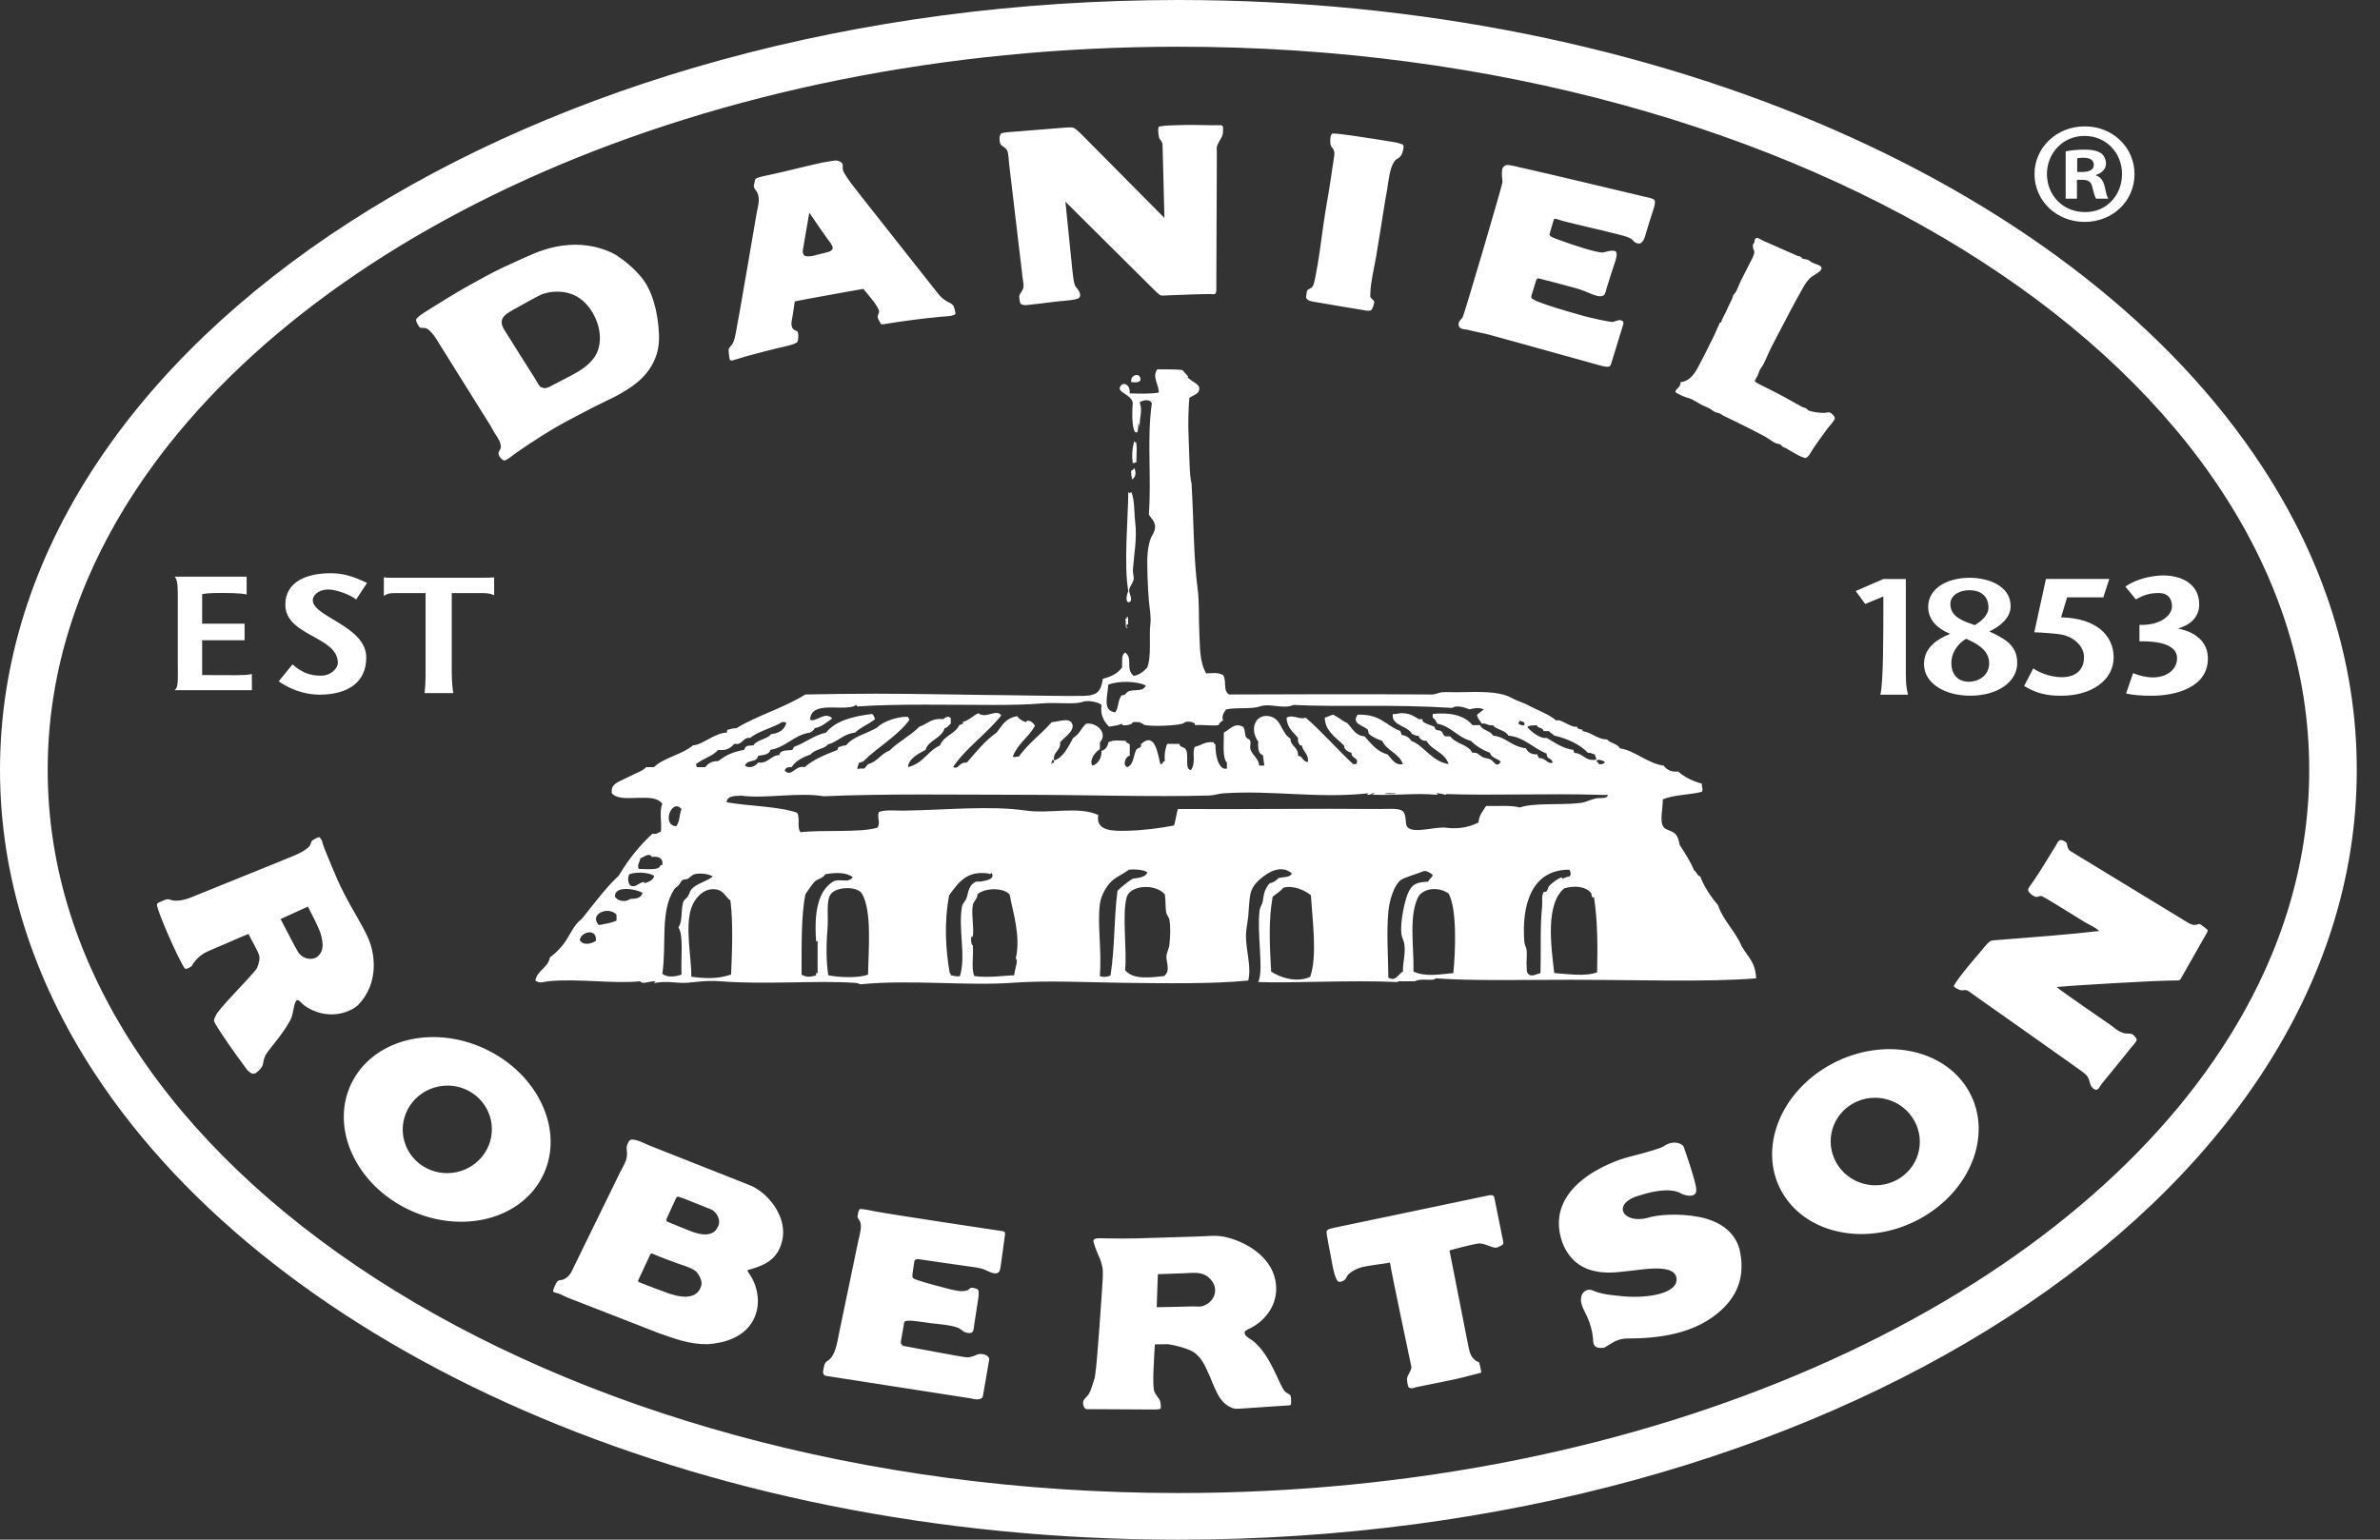 <svg width="85" height="55" viewBox="0 0 85 55" fill="none" xmlns="http://www.w3.org/2000/svg">
<rect x="0" y="0" width="85" height="55" fill="#333333" stroke="none"/>
<path fill-rule="evenodd" clip-rule="evenodd" d="M35.89 44.124C35.89 44.124 35.747 45.194 35.731 45.283C35.717 45.35 35.702 45.413 35.678 45.435C35.535 45.584 35.268 45.38 35.116 45.336C34.944 45.284 34.76 45.258 34.573 45.235C34.573 45.235 32.92 45 32.826 44.983C32.721 44.961 32.657 45.012 32.651 45.085L32.594 45.468C32.576 45.693 32.578 45.648 32.787 45.735C32.931 45.794 33.804 46.025 33.925 46.053C34.127 46.098 34.323 46.153 34.521 46.101C34.62 46.077 34.617 46.013 34.691 46.002C34.743 45.993 34.823 46.018 34.885 46.042C34.938 46.062 34.984 46.093 34.928 46.45L34.794 47.319C34.763 47.501 34.788 47.638 34.589 47.618C34.37 47.595 34.356 47.475 34.18 47.418C33.943 47.338 33.66 47.312 33.246 47.268C32.954 47.235 32.329 47.103 32.294 47.235L32.179 47.899C32.155 48.006 32.222 48.072 32.29 48.083C32.29 48.083 34.38 48.479 34.503 48.484C34.688 48.509 34.893 48.377 34.963 48.369C35.095 48.351 35.361 48.409 35.325 48.594L35.105 49.862C35.084 50.032 34.801 49.983 34.827 49.983C34.784 49.983 34.714 49.959 34.657 49.951L29.507 49.15C29.418 49.136 29.383 49.052 29.397 48.987C29.413 48.935 29.422 48.765 29.47 48.7C29.501 48.657 29.5 48.645 29.571 48.601C29.837 48.436 29.902 47.944 29.971 47.602L30.606 44.553C30.658 44.267 30.752 44 30.745 43.787C30.743 43.746 30.738 43.708 30.728 43.669C30.708 43.592 30.635 43.538 30.625 43.468C30.624 43.462 30.653 43.181 30.728 43.185C30.884 43.198 31.063 43.232 31.239 43.27C31.963 43.405 35.498 43.934 35.766 43.973C35.928 43.984 35.892 44.068 35.89 44.124ZM62.12 44.6C62.356 45.594 62.029 46.255 61.545 46.732C60.577 47.689 59.141 47.814 58.113 47.814C57.652 47.814 57.379 48.149 57.25 48.149C57.121 48.149 56.908 48.184 56.897 47.883C56.884 47.583 56.79 47.223 56.6 46.864C56.411 46.505 56.47 46.357 56.47 46.357C56.47 46.206 56.647 46.009 56.86 46.09C57.075 46.171 57.193 46.24 58.007 46.309C58.822 46.379 59.956 46.217 59.873 45.649C59.798 45.124 58.613 45.363 58.231 45.396C57.737 45.437 56.338 45.763 55.798 44.386C55.095 42.377 57.575 41.476 58.184 41.325C58.849 41.157 59.342 41.01 59.423 40.943C59.779 40.699 60.122 40.861 60.144 41C60.144 41 60.593 42.259 60.581 42.515C60.581 42.838 60.109 42.687 60.014 42.62C59.636 42.431 59.062 42.547 58.609 42.687C57.52 42.971 57.935 43.727 58.822 43.51C59.2 43.385 59.965 43.336 60.669 43.47C61.393 43.611 61.924 43.964 62.12 44.6ZM53.691 44.378C53.698 44.428 53.681 44.464 53.605 44.501C53.58 44.505 53.507 44.569 53.417 44.569C53.25 44.567 53.031 44.409 52.805 44.419C52.713 44.423 52.008 44.597 51.768 44.668L52.447 48.117C52.498 48.362 52.544 48.485 52.721 48.618C52.749 48.639 52.811 48.648 52.822 48.666C52.838 48.688 52.919 49.029 52.895 49.036L52.447 49.151C52.046 49.271 50.791 49.503 50.577 49.554C50.511 49.572 50.411 49.623 50.321 49.567C50.273 49.534 50.243 49.3 50.254 49.233C50.278 49.095 50.4 48.984 50.407 48.833C50.407 48.809 49.691 45.469 49.642 45.102C49.402 45.149 49.089 45.178 48.791 45.234C48.452 45.29 48.243 45.436 48.146 45.536C48.106 45.574 48.081 45.672 48.026 45.718C47.962 45.77 47.857 45.809 47.806 45.785C47.69 45.733 47.61 45.31 47.582 45.168C47.518 44.778 47.354 44.049 47.38 43.984C47.406 43.916 47.475 43.899 47.601 43.868C47.74 43.835 53.127 42.714 53.162 42.703C53.209 42.685 53.355 42.681 53.365 42.763L53.691 44.378ZM43.349 46.318C43.288 46.461 43.102 46.632 42.906 46.667C42.83 46.681 42.706 46.665 42.583 46.667C42.381 46.673 41.744 46.691 41.311 46.696L41.352 45.517C41.728 45.502 42.184 45.488 42.277 45.484C42.597 45.469 42.857 45.434 43.077 45.569C43.285 45.694 43.494 45.98 43.349 46.318ZM45.9 49.715C45.701 49.542 45.39 48.382 44.728 47.884C44.637 47.814 44.426 47.727 44.454 47.585C44.464 47.541 44.515 47.519 44.575 47.484C45.094 47.26 45.72 46.64 45.55 45.739C45.379 44.838 44.416 44.331 43.757 44.187C43.426 44.118 43.195 44.155 42.788 44.17C42.025 44.196 41.402 44.214 40.61 44.237C40.259 44.246 39.918 44.244 39.472 44.237C39.343 44.235 39.12 44.211 39.064 44.287C39.02 44.343 39.108 44.493 39.113 44.554L39.21 44.802C39.291 44.962 39.375 45.191 39.385 45.385C39.392 45.481 39.385 45.594 39.381 45.701C39.358 46.17 39.17 48.796 39.128 48.998C39.118 49.043 39.114 49.16 39.097 49.219C39.035 49.413 38.964 49.659 38.894 49.784C38.81 49.931 38.641 49.98 38.689 50.184C38.737 50.383 38.825 50.334 38.978 50.338L41.087 50.35C41.219 50.343 41.407 50.363 41.445 50.317C41.476 50.282 41.448 50.092 41.428 50.035C41.393 49.941 41.266 49.828 41.224 49.701C41.148 49.469 41.217 48.534 41.245 48.024C41.445 48.016 41.667 48.02 41.716 48.018C41.906 48.045 42.339 48.137 42.6 48.284C42.916 48.474 43.052 48.818 43.215 49.185C43.386 49.576 43.513 50 43.842 50.21C44.011 50.317 44.112 50.337 44.285 50.32L46.044 50.202C46.119 50.199 46.112 50.137 46.112 50.108C46.109 50.02 46.116 49.909 46.088 49.85C46.066 49.804 45.971 49.781 45.9 49.715ZM25.662 43.766C25.586 43.962 25.492 44.045 25.308 44.084C25.001 44.147 24.629 43.96 24.354 43.855C24.141 43.773 23.943 43.681 23.826 43.637C23.784 43.619 23.793 43.567 23.826 43.496L24.148 42.793C24.17 42.752 24.212 42.74 24.25 42.754C24.308 42.773 24.375 42.797 24.438 42.82L25.391 43.2C25.568 43.27 25.745 43.547 25.662 43.766ZM25.044 45.933C24.919 46.336 24.525 46.413 23.927 46.218C23.75 46.16 22.997 45.876 22.835 45.807C22.776 45.781 22.782 45.749 22.806 45.709L23.213 44.836C23.216 44.818 23.242 44.762 23.297 44.784C23.6 44.913 24.063 45.087 24.453 45.22C24.619 45.276 24.804 45.355 24.879 45.441C24.963 45.54 25.099 45.757 25.044 45.933ZM26.727 42.317L23.194 40.92C23.022 40.845 22.856 40.758 22.685 40.72C22.595 40.703 22.546 40.707 22.514 40.72C22.446 40.751 22.382 40.92 22.379 40.988C22.375 41.045 22.41 41.198 22.384 41.338C22.357 41.511 22.224 41.727 22.157 41.854L20.406 45.436C20.341 45.566 20.227 45.663 20.133 45.701C20.06 45.734 19.975 45.721 19.928 45.754C19.871 45.793 19.731 46.081 19.76 46.136C19.782 46.181 19.865 46.173 19.98 46.218C20.072 46.255 20.16 46.305 20.251 46.345L23.569 47.638C24.091 47.818 24.627 48.028 25.27 48.017C27.166 47.895 27.353 46.397 26.784 45.538C26.749 45.477 26.672 45.381 26.699 45.37C27.246 45.228 27.563 45.059 27.77 44.735C28.376 43.708 27.475 42.584 26.727 42.317ZM8.997 24.655H6.245V24.637C6.385 24.588 6.35 24.075 6.35 23.8V21.496C6.35 21.216 6.368 20.709 6.245 20.616V20.6H8.312H8.809V21.235C8.524 21.177 8.081 21.183 7.869 21.183C7.65 21.183 7.418 21.186 7.22 21.224V22.28H8.735V22.871H7.22V24.115L8.43 24.119C8.68 24.115 8.847 24.115 8.994 24.076L8.997 24.655ZM12.065 23.678C12.065 22.726 10.19 22.722 10.19 21.603C10.19 20.764 10.978 20.481 11.79 20.477C12.211 20.473 12.574 20.566 13.11 20.823L12.719 21.416C12.542 21.259 11.992 21.046 11.697 21.058C11.345 21.072 11.171 21.285 11.171 21.438C11.171 22.04 13.081 22.36 13.081 23.489C13.081 24.404 12.383 24.815 11.411 24.815C11.085 24.815 10.525 24.737 9.954 24.338L10.446 23.733C10.803 24.044 11.089 24.136 11.47 24.136C11.826 24.136 12.065 23.869 12.065 23.678ZM11.373 34.141C11.198 34.321 10.84 34.284 10.658 34.026C10.586 33.923 10.22 33.213 10.022 32.83L10.996 32.386C11.159 32.703 11.4 33.16 11.458 33.376C11.533 33.66 11.582 33.928 11.373 34.141ZM12.786 35.905C13.548 35.127 13.418 34.021 13.092 33.389C13.062 33.308 12.821 32.874 12.752 32.755C12.481 32.291 12.191 31.766 11.987 31.272C11.871 30.997 11.556 30.261 11.527 30.141C11.502 30.043 11.521 30.064 11.46 29.975C11.42 29.918 11.446 29.917 11.391 29.909C11.345 29.902 11.161 30.013 11.136 30.041C11.106 30.074 11.105 30.155 11.053 30.225C10.964 30.339 10.758 30.452 10.559 30.542C10.364 30.629 6.924 32.012 6.817 32.059C6.608 32.141 6.442 32.178 6.271 32.174C6.131 32.178 6.072 32.118 5.966 32.123C5.938 32.124 5.846 32.163 5.78 32.191C5.707 32.219 5.648 32.241 5.609 32.291C5.536 32.382 6.383 34.3 6.594 34.589C6.654 34.659 6.841 34.514 6.851 34.507C6.851 34.507 6.887 34.432 6.935 34.373C7.036 34.241 7.161 34.123 7.311 34.039C7.426 33.973 7.945 33.762 8.074 33.705C8.331 33.597 8.577 33.477 8.879 33.363C8.938 33.516 9.252 34.026 9.265 34.173C9.281 34.331 9.209 34.516 9.164 34.606C8.974 34.885 7.718 36.114 7.696 36.306C7.617 36.437 7.639 36.486 7.701 36.589C7.892 36.923 8.51 37.8 8.636 37.956C8.731 38.071 8.889 38.38 9.077 38.354C9.159 38.344 9.328 38.171 9.368 38.087C9.405 38.009 9.405 37.867 9.451 37.771C9.509 37.554 10.004 37.107 10.371 36.439C10.501 36.196 10.483 35.745 10.627 35.723C10.675 35.715 10.783 35.851 10.831 35.888C11.252 36.217 11.886 36.36 12.464 36.105C12.606 36.044 12.682 35.993 12.786 35.905ZM17.382 41.07C16.969 41.835 16.004 42.13 15.228 41.727C14.451 41.326 14.158 40.379 14.568 39.617C14.981 38.852 15.945 38.558 16.72 38.959C17.497 39.36 17.793 40.307 17.382 41.07ZM17.481 37.546C15.62 36.583 13.436 37.054 12.601 38.602C11.768 40.147 12.601 42.181 14.463 43.145C16.325 44.107 18.508 43.636 19.342 42.088C20.176 40.543 19.343 38.51 17.481 37.546ZM78.845 33.225C78.848 33.242 78.84 33.273 78.823 33.312L77.884 34.964C77.857 35.001 77.842 35.023 77.784 35.023C77.008 35.018 73.828 35.216 73.453 35.257C73.57 35.379 75.285 36.548 75.341 36.59C75.504 36.707 75.644 36.845 75.852 36.906C75.94 36.934 76.062 36.905 76.14 36.939C76.2 36.965 76.308 37.08 76.312 37.14C76.314 37.21 76.128 37.394 76.057 37.489C75.862 37.745 75.104 38.66 75.069 38.706C74.972 38.827 74.928 39.026 74.746 38.872C74.618 38.765 74.65 38.582 74.542 38.441C74.498 38.377 74.381 38.295 74.287 38.223C74.201 38.156 70.785 35.746 70.512 35.555C70.404 35.485 70.304 35.39 70.238 35.374C70.166 35.353 70.089 35.388 70.034 35.374C69.924 35.349 69.772 35.257 69.78 35.223C69.862 35.007 70.632 34.108 70.739 33.99C70.813 33.904 71.004 33.643 71.105 33.609C71.163 33.588 71.355 33.579 71.411 33.574C72.586 33.481 73.831 33.388 74.968 33.258C74.833 33.118 74.638 33.051 74.457 32.941C74.086 32.717 72.996 32.024 72.909 32.009C72.837 31.996 72.784 32.047 72.721 32.042C72.642 32.033 72.425 31.891 72.432 31.775C72.437 31.724 72.565 31.552 72.645 31.444C72.799 31.229 73.376 30.281 73.42 30.209C73.467 30.13 73.504 30.024 73.589 30.009C73.658 29.998 73.778 30.075 73.793 30.094C73.834 30.139 73.817 30.186 73.845 30.26C73.86 30.308 73.888 30.367 73.93 30.394C74.005 30.442 77.834 32.768 78.03 32.891C78.142 32.963 78.256 33.038 78.368 33.041C78.44 33.044 78.531 32.998 78.573 33.008C78.579 33.01 78.84 33.201 78.845 33.225ZM78.854 23.523C78.854 24.555 77.708 24.853 76.853 24.853C76.459 24.852 76.192 24.833 75.931 24.772L76.183 24.045C76.405 24.137 76.649 24.199 76.895 24.199C77.31 24.199 77.752 23.974 77.752 23.508C77.752 23.16 77.395 22.892 76.409 22.91V22.323C77.211 22.345 77.559 21.949 77.57 21.685C77.579 21.45 77.479 21.184 77.097 21.184C76.774 21.184 76.533 21.265 76.283 21.413L75.907 20.955C76.306 20.672 76.846 20.569 77.215 20.556C77.795 20.543 78.543 20.783 78.543 21.593C78.543 22.055 78.206 22.336 77.782 22.453C78.355 22.558 78.854 22.893 78.854 23.523ZM67.734 42.154C66.961 42.563 65.994 42.28 65.576 41.52C65.153 40.758 65.44 39.81 66.213 39.4C66.985 38.992 67.952 39.278 68.371 40.038C68.791 40.798 68.508 41.747 67.734 42.154ZM65.439 37.996C63.59 38.977 62.776 41.018 63.626 42.555C64.477 44.093 66.666 44.545 68.517 43.565C70.368 42.584 71.181 40.541 70.33 39.003C69.483 37.466 67.29 37.016 65.439 37.996ZM79.364 37.431C76.353 42.042 71.259 46.029 64.796 48.85C58.333 51.676 50.513 53.335 42.087 53.334C30.852 53.335 20.694 50.384 13.399 45.662C9.749 43.301 6.819 40.506 4.809 37.431C2.8 34.355 1.703 31.011 1.703 27.501C1.703 23.992 2.8 20.646 4.809 17.571C7.823 12.961 12.916 8.973 19.379 6.15C25.839 3.328 33.66 1.669 42.083 1.669H42.087C53.323 1.666 63.48 4.618 70.777 9.341C74.426 11.699 77.356 14.498 79.364 17.571C81.376 20.646 82.472 23.992 82.472 27.501C82.472 31.011 81.376 34.355 79.364 37.431ZM80.795 16.674C77.55 11.713 72.185 7.556 65.486 4.628C58.786 1.702 50.74 0.001 42.084 0C30.547 0.004 20.088 3.021 12.46 7.951C8.647 10.417 5.538 13.365 3.374 16.674C1.211 19.977 0 23.647 0 27.501C0 31.356 1.211 35.025 3.374 38.332C6.62 43.29 11.986 47.445 18.683 50.374C25.385 53.301 33.431 55 42.084 55C53.625 54.999 64.081 51.981 71.712 47.051C75.526 44.585 78.634 41.635 80.795 38.332C82.959 35.025 84.174 31.356 84.17 27.501C84.174 23.647 82.959 19.977 80.795 16.674ZM40.21 22.049C40.333 21.969 40.275 22.179 40.292 22.32C40.23 22.214 40.194 22.462 40.292 22.425C40.154 22.516 40.233 22.163 40.184 22.078C40.213 22.144 40.323 22.039 40.21 22.049ZM56.984 28.523C56.805 28.563 56.621 28.664 56.436 28.684C55.726 28.768 54.805 28.666 54.279 28.845C53.955 28.754 53.483 28.804 53.076 28.791C52.964 28.969 52.822 29.113 52.804 29.38C52.519 29.526 52.129 29.631 51.656 29.568C51.255 29.516 50.488 29.798 50.262 29.542C50.167 29.432 50.247 29.112 50.1 28.978C49.961 28.855 49.569 28.903 49.252 28.899C46.907 28.877 44.305 28.916 42.068 28.899C42.025 29.02 41.996 29.267 41.931 29.488C41.411 29.587 40.853 29.662 40.237 29.677C39.783 29.685 39.117 29.706 39.225 29.113C38.517 28.787 37.491 29.08 36.63 28.954C35.395 28.771 33.738 28.934 32.398 28.954C32.061 28.973 31.638 28.904 31.387 29.007C31.311 29.23 31.468 29.381 31.332 29.568C30.674 29.754 29.394 29.634 28.598 29.729C28.447 29.602 28.589 29.187 28.464 29.032C27.829 28.804 26.743 28.8 25.95 28.658C25.961 28.358 26.474 28.457 26.443 28.418C27.283 28.547 28.509 28.29 29.419 28.444C31.62 28.347 34.228 28.391 36.441 28.391C38.76 28.391 41.088 28.473 43.186 28.418C43.371 28.411 43.533 28.347 43.707 28.338C45.468 28.222 47.068 28.533 48.87 28.338C48.864 28.373 48.756 28.389 48.87 28.391C48.991 28.395 48.938 28.336 49.088 28.338C49.113 28.387 48.932 28.352 49.034 28.391C49.983 28.415 50.598 28.323 51.301 28.391C51.447 28.395 51.235 28.347 51.328 28.338C51.433 28.343 51.524 28.361 51.601 28.391C51.662 28.397 51.662 28.376 51.638 28.365C51.615 28.365 51.594 28.365 51.573 28.364C51.597 28.356 51.624 28.358 51.638 28.365C53.342 28.422 55.323 28.339 57.065 28.391C57.207 28.395 57.367 28.404 57.42 28.391C57.412 28.552 57.156 28.486 56.984 28.523ZM57.039 34.734C56.611 34.891 56.008 34.794 55.508 34.759C55.406 33.848 55.175 32.315 55.864 31.735C56.193 31.638 56.596 31.638 56.822 31.896C56.868 31.951 56.802 32.066 56.93 32.058C57.062 32.931 57.06 33.834 57.039 34.734ZM55.235 31.842C55.221 31.86 55.134 31.856 55.126 31.871C55.043 32.045 55.099 32.183 55.071 32.432C54.999 33.069 55.039 34.07 55.018 34.76C54.87 34.8 54.719 34.894 54.608 34.814C54.503 34.74 54.535 34.63 54.525 34.547C54.504 34.374 54.542 34.165 54.525 33.959C54.517 33.854 54.451 33.755 54.442 33.663C54.336 32.344 54.688 31.057 56.053 31.068C56.118 31.206 56.104 31.265 56.027 31.336C56.114 31.252 55.783 31.397 55.809 31.388C55.787 31.395 55.78 31.336 55.781 31.336C55.647 31.377 55.443 31.524 55.318 31.658C55.296 31.681 55.276 31.795 55.235 31.842ZM51.904 34.759C51.487 34.798 50.892 34.91 50.482 34.704C50.5 33.811 50.3 32.652 50.673 32.003C50.904 31.698 51.426 31.688 51.737 31.922C52.034 32.444 51.988 33.948 51.904 34.759ZM50.05 33.368C50.064 33.493 50.143 33.614 50.158 33.742C50.202 34.085 50.094 34.403 50.105 34.704C49.931 34.792 49.855 35.083 49.584 34.92C49.58 34.201 49.514 33.335 49.584 32.565C49.624 32.138 49.792 31.622 50.022 31.441C50.151 31.342 50.593 31.225 50.843 31.12C50.915 31.09 51.076 31.17 51.17 31.254C51.145 31.362 51.041 31.395 51.006 31.494C50.578 31.518 50.418 31.578 50.268 31.951C50.186 32.153 49.997 32.879 50.05 33.368ZM46.792 34.893C46.334 35.113 45.738 34.935 45.397 34.705C45.343 33.728 45.3 32.863 45.453 32.032C45.582 31.926 45.732 31.84 45.835 31.71C46.214 31.612 46.611 31.816 46.819 31.979C46.876 32.926 47.051 34.155 46.792 34.893ZM41.765 33.743C41.752 33.886 41.663 34.033 41.657 34.171C41.65 34.376 41.814 34.676 41.574 34.867C41.132 34.912 40.459 35.017 40.182 34.651C40.256 33.929 40.068 32.698 40.237 32.059C40.353 31.612 41.268 31.552 41.602 31.951C41.639 32.18 41.608 32.394 41.657 32.62C41.677 32.702 41.751 32.768 41.765 32.86C41.814 33.131 41.793 33.479 41.765 33.743ZM39.91 31.818C39.775 32.879 39.827 33.731 39.663 34.839C39.581 34.898 39.396 34.916 39.281 34.867C39.352 33.925 39.187 33.044 39.281 32.297C39.323 31.966 39.545 31.588 39.775 31.415C39.932 31.294 40.134 31.207 40.321 31.067C40.587 31.045 40.917 31.077 40.975 31.176C40.898 31.338 40.673 31.36 40.457 31.387C40.315 31.471 40.07 31.662 39.91 31.818ZM36.219 34.839C35.937 34.842 35.285 34.941 34.797 34.866C34.68 34.601 34.775 34.121 34.744 33.768C34.668 33.783 34.654 33.324 34.744 33.475C34.793 33.07 34.682 32.679 34.744 32.326C34.768 32.2 34.922 32.087 34.908 31.951C35.15 31.716 35.821 31.692 36.058 31.951C36.183 32.631 36.463 33.44 36.275 34.249C36.383 34.273 36.246 34.593 36.219 34.839ZM34.282 34.867C34.163 34.901 34.088 34.853 33.953 34.839C33.966 34.788 33.935 34.743 33.925 34.787C33.77 33.939 33.713 32.941 33.899 31.979C34.244 31.51 34.527 31.098 35.292 31.201C35.295 31.202 35.396 31.257 35.402 31.176C35.593 31.41 35.148 31.495 34.854 31.495C34.648 31.598 34.603 31.741 34.527 32.058C34.502 32.168 34.38 32.27 34.363 32.351C34.205 33.147 34.513 34.151 34.282 34.867ZM31.002 34.813C30.674 34.948 29.951 34.917 29.582 34.839C29.506 34.359 29.503 33.763 29.554 33.181C29.593 32.724 29.496 32.2 29.663 31.951C29.852 31.667 30.614 31.643 30.783 31.922C31.15 32.526 31.014 33.977 31.002 34.813ZM29.146 33.583C29.128 33.701 29.2 33.558 29.201 33.637C29.195 33.924 29.205 34.412 29.201 34.787C29.155 34.72 29.142 34.734 29.146 34.84C28.939 34.907 28.783 34.911 28.627 34.813C28.631 33.813 28.609 32.702 28.765 31.951C28.769 31.927 29.038 31.547 29.093 31.495C29.198 31.393 29.395 31.377 29.475 31.229C29.826 31.167 30.223 31.151 30.457 31.336C30.305 31.565 29.962 31.363 29.748 31.495C29.229 31.816 29.069 32.574 29.146 33.583ZM26.111 34.812C25.588 34.989 25.141 34.947 24.691 34.892C24.701 34.227 24.455 33.123 24.691 32.43C24.821 32.055 25.188 31.657 25.648 31.788C25.861 31.85 25.943 32.079 26.086 32.163C26.187 32.934 26.145 33.996 26.111 34.812ZM24.394 32.244C24.314 32.531 24.384 32.901 24.231 33.128C24.421 33.437 24.311 34.204 24.341 34.813C24.122 34.894 23.831 34.926 23.656 34.787C23.81 33.701 23.573 32.561 24.067 31.789C24.102 31.715 24.167 31.691 24.231 31.629C24.278 31.583 24.328 31.47 24.367 31.441C24.422 31.404 24.519 31.416 24.575 31.392C24.578 31.379 24.748 31.24 24.805 31.228C25.006 31.185 25.261 31.202 25.461 31.308C25.233 31.495 24.901 31.544 24.694 31.764C24.661 31.8 24.606 31.961 24.56 32.031C24.502 32.112 24.425 32.132 24.394 32.244ZM23.494 31.013C23.315 31.078 22.984 31.038 22.811 31.038C22.743 30.882 22.852 30.814 22.865 30.665C22.997 30.616 23.196 30.441 23.275 30.61C23.53 30.584 23.69 30.651 23.656 30.907C23.576 30.86 23.587 30.979 23.494 31.013ZM23.026 31.549C23.004 31.553 22.997 31.494 23 31.494C22.746 31.576 22.69 31.722 22.507 31.628C22.424 31.528 22.409 31.343 22.48 31.227C22.743 31.138 23.147 31.16 23.356 31.281C23.367 31.411 23.185 31.503 23.026 31.549ZM22.507 32.111C22.384 32.219 22.09 32.226 21.963 32.031C21.938 31.609 22.75 31.764 22.945 31.896C22.907 32.074 22.725 32.109 22.507 32.111ZM22.018 32.887C21.801 32.982 21.653 32.989 21.389 33.047C21.02 32.666 21.713 32.348 22.018 32.673V32.887ZM21.281 33.608C21.134 33.714 20.831 33.792 20.706 33.582C20.739 33.281 21.33 33.138 21.281 33.608ZM24.339 28.899C24.262 29.09 24.276 29.373 24.148 29.515C23.619 29.484 23.988 28.497 24.339 28.899ZM25.651 26.787C25.958 26.828 26.103 26.711 26.225 26.571C26.546 26.627 26.504 26.33 26.798 26.359C27.012 26.16 27.571 25.992 27.836 25.851C27.859 25.838 27.965 25.742 28.082 25.823C28.019 26.073 27.822 26.193 27.537 26.225C27.389 26.42 27.038 26.414 26.907 26.626C26.732 26.64 26.626 26.615 26.58 26.787C26.155 26.857 25.902 26.993 25.651 27.188C25.387 27.184 25.276 27.297 25.186 27.403H24.885C24.89 27.355 24.852 27.345 24.859 27.295C25.133 27.078 25.417 27.04 25.651 26.787ZM37.642 27.243C37.594 27.241 37.57 27.26 37.56 27.296C37.529 27.258 37.588 27.185 37.587 27.135C37.635 27.142 37.649 27.181 37.642 27.243ZM49.859 28.338C49.777 28.398 49.579 28.345 49.45 28.364C49.531 28.302 49.732 28.354 49.859 28.338ZM28.93 26.169C28.991 26.121 29.075 26.098 29.094 26.01C29.333 25.976 29.52 25.805 29.723 25.662C29.456 25.397 29.167 25.798 28.93 25.714C28.972 24.998 30.09 25.424 30.541 25.209C30.568 25.119 30.596 25.237 30.624 25.236C32.011 25.137 33.956 25.182 35.514 25.182C36.112 25.182 36.77 25.169 37.206 25.127C37.719 25.081 38.376 25.177 38.656 25.074C38.886 24.99 39.277 25.103 39.338 25.182C39.291 25.576 39.437 25.78 39.611 25.958C39.778 25.933 39.946 25.911 40.075 25.85C40.022 25.98 40.492 25.87 40.432 25.823C40.486 25.761 40.658 25.812 40.759 25.797C40.752 25.824 40.703 25.815 40.703 25.85C40.739 25.79 40.861 25.883 40.847 25.889C41.111 25.971 42.199 25.916 42.288 25.823C42.384 25.724 42.743 25.806 42.67 25.904C42.985 25.883 43.267 25.937 43.517 25.904C43.533 25.87 43.585 25.769 43.682 25.743C43.62 25.58 43.71 25.444 43.792 25.342C44.206 25.259 44.673 25.342 44.993 25.236C45.375 25.107 45.831 25.349 46.194 25.182C47.909 25.265 49.608 25.149 51.876 25.288C51.963 25.186 52.291 25.25 52.476 25.342C52.621 25.31 52.786 25.251 52.995 25.342C52.906 25.401 52.796 25.505 52.751 25.53C52.763 25.68 52.866 25.736 52.914 25.85C53.102 25.817 53.13 25.941 53.324 25.904C53.41 26.066 53.759 26.069 53.871 26.278C54.448 26.334 54.758 26.737 55.237 26.918C55.234 27.149 55.41 27.05 55.456 27.241C55.258 27.312 55.2 27.059 54.963 27.082C54.952 27.028 54.904 27.015 54.908 26.947C54.685 26.961 54.569 26.868 54.499 26.733C53.943 26.653 53.803 26.331 53.324 26.278C53.23 26.095 52.944 26.098 52.859 25.904H52.587C52.313 25.556 51.796 25.438 51.167 25.503V25.636C51.262 25.702 51.267 25.729 51.33 25.85C51.836 25.952 52.052 26.338 52.531 26.465C52.736 26.67 52.963 26.795 53.215 26.894C53.259 27.082 53.49 27.086 53.598 27.214C53.44 27.448 53.369 27.204 53.241 27.134C53.164 27.089 53.024 27.082 52.97 27.055C52.837 26.986 52.748 26.851 52.587 26.894C52.436 26.587 51.985 26.573 51.796 26.304H51.63C51.533 26.282 51.547 26.173 51.466 26.116C51.418 26.083 51.317 26.094 51.276 26.062C51.255 26.051 51.241 25.966 51.221 25.958C51.101 25.903 50.993 25.883 50.84 25.797C50.806 25.777 50.81 25.706 50.785 25.69C50.758 25.673 50.702 25.705 50.674 25.69C50.475 25.577 50.36 25.477 50.047 25.475C49.949 25.475 49.856 25.526 49.746 25.503C49.672 25.934 50.288 25.914 50.429 26.224C50.518 26.226 50.534 26.3 50.648 26.278C50.706 26.381 50.778 26.472 50.948 26.465C51.149 26.824 51.585 26.855 51.738 27.295C51.127 27.199 50.854 26.63 50.402 26.465C50.333 26.344 50.215 26.274 50.047 26.25C50.071 26.175 50.008 26.183 50.019 26.116C49.48 25.919 49.33 25.507 48.489 25.53C48.241 25.861 48.711 25.918 48.844 26.062C48.878 26.101 48.861 26.191 48.899 26.224C49.045 26.355 49.254 26.426 49.363 26.465C49.526 26.821 49.971 26.906 50.102 27.295C49.832 27.361 49.693 27.093 49.554 26.947C49.167 26.846 48.968 26.56 48.735 26.304C48.389 26.278 48.297 26.002 48.107 25.823C47.96 25.769 47.824 25.633 47.615 25.53C47.504 25.555 47.421 25.606 47.314 25.636C47.323 26.107 47.685 26.325 47.999 26.626C48.009 26.793 48.135 26.848 48.27 26.894C48.243 27.105 48.569 27.061 48.436 27.295H48.325C47.742 26.752 47.195 26.118 46.631 25.636C46.409 25.723 46.196 25.511 45.949 25.636C45.959 26 46.19 26.15 46.358 26.359C46.333 26.499 46.419 26.671 46.495 26.626C46.531 26.858 46.737 26.918 46.715 27.214C46.514 27.221 46.542 27.008 46.358 27C46.38 26.683 46.092 26.672 46.086 26.384C45.738 26.168 45.776 25.658 45.32 25.582C44.832 25.5 44.613 26.048 44.938 26.492C44.919 26.769 44.955 26.939 45.102 26.972C45.129 27.089 45.13 27.23 45.157 27.347H44.965C44.977 27.125 44.73 26.976 44.666 26.787C44.617 26.646 44.697 26.551 44.638 26.439C44.617 26.399 44.526 26.382 44.502 26.331C44.448 26.223 44.481 26.068 44.391 25.958C44.085 25.815 43.966 26.025 43.709 26.169C43.712 26.553 43.654 27.09 43.818 27.241V27.454C43.546 27.533 43.401 27.031 43.408 26.598C43.392 26.571 43.345 26.571 43.352 26.517C43.028 26.476 42.906 26.631 42.67 26.679C42.561 26.912 42.728 27.222 42.534 27.508C42.288 27.485 42.485 26.954 42.342 26.759C42.259 26.659 42.133 26.703 42.124 26.571H41.686C41.661 26.605 41.562 26.918 41.605 27.188C41.508 27.184 41.552 27.313 41.441 27.295C41.344 26.936 41.264 26.131 40.759 26.571C40.731 26.597 40.753 26.664 40.759 26.653C40.724 26.716 40.597 26.753 40.594 26.759C40.468 26.982 40.498 27.312 40.266 27.402C40.084 27.357 40.185 27.016 40.347 27C40.346 26.905 40.355 26.689 40.347 26.598C40.322 26.536 40.211 26.556 40.211 26.465C39.963 26.458 39.766 26.419 39.584 26.517C39.569 26.671 39.434 26.826 39.338 26.813C39.358 27.108 39.176 27.321 39.01 27.347C38.891 27.144 39.118 26.858 39.282 26.759V26.517C39.569 26.22 39.209 25.799 38.791 25.85C38.596 26.033 38.565 26.213 38.328 26.359C38.169 26.661 37.943 27.101 37.644 27.162C37.601 26.832 37.889 26.831 37.862 26.517C37.999 26.343 38.374 26.121 38.3 25.877C38.22 25.611 37.848 25.775 37.563 25.797C37.162 26.249 36.748 26.531 36.387 27.026C36.273 27.021 36.258 27.071 36.169 27.026C36.387 26.516 36.686 26.398 36.962 25.931C36.93 25.838 36.724 25.652 36.633 25.797C36.499 25.749 36.362 25.658 36.332 25.582C35.907 25.657 35.81 25.893 35.595 26.169C35.173 26.462 34.861 26.861 34.53 27.241C34.218 27.228 34.259 27.498 34.039 27.402C34.467 26.744 35.242 26.212 35.76 25.555C35.583 25.301 35.212 25.698 34.941 25.475C34.741 25.576 34.602 25.734 34.366 25.797C34.477 25.848 34.32 25.87 34.258 25.904C34.113 26.226 33.696 26.282 33.574 26.626C33.097 26.847 32.99 27.264 32.428 27.402C32.444 27.111 32.793 26.925 33.055 26.787C33.157 26.435 33.611 26.398 33.739 26.01C33.855 25.988 33.854 25.929 33.956 25.85V25.636C33.925 25.64 33.908 25.631 33.901 25.608C33.783 25.592 33.748 25.654 33.682 25.69C33.261 25.642 33.117 25.867 32.837 25.958C32.537 26.264 32.01 26.55 31.77 26.813C31.462 26.918 31.34 27.211 31.006 27.295C30.964 27.351 30.908 27.394 30.87 27.454C30.817 27.461 30.6 27.437 30.678 27.482C30.557 27.479 30.673 27.319 30.678 27.241C30.772 27.248 30.78 27.191 30.815 27.214C31.364 26.668 32.04 26.311 32.481 25.714C32.467 25.676 32.44 25.648 32.428 25.608C32.077 25.582 31.517 25.78 31.334 25.984C30.929 26.226 30.501 26.286 30.214 26.626C30.076 26.627 30.046 26.675 29.969 26.679C29.932 26.697 29.917 26.737 29.914 26.787C29.482 26.954 29.055 27.125 28.739 27.402C28.389 27.325 28.288 27.771 28.028 27.536C28.042 27.426 28.14 27.395 28.273 27.402C28.419 27.169 28.68 27.05 28.956 26.947C29.078 26.771 29.492 26.738 29.558 26.598C29.967 26.481 30.076 26.233 30.541 26.169C30.731 25.981 30.985 25.9 31.253 25.69C31.221 25.622 31.208 25.537 31.143 25.503C30.421 25.595 29.838 25.754 29.503 26.169C29.051 26.272 28.765 26.535 28.356 26.679C28.342 26.721 28.33 26.711 28.303 26.787C28.118 26.821 27.854 26.776 27.837 26.972C27.503 26.986 27.458 27.28 27.073 27.241C27.003 27.361 26.762 27.477 26.606 27.347C26.711 27.101 27.019 27.273 27.073 27C27.255 26.965 27.476 26.967 27.51 26.787C28.092 26.688 28.338 26.259 28.93 26.169ZM39.582 24.459C39.958 24.31 40.597 24.331 40.921 24.485C40.827 24.729 40.525 24.608 40.291 24.699C40.198 24.768 40.195 24.842 40.073 24.832C39.919 24.964 39.958 25.291 39.828 25.448C39.38 25.381 39.546 24.946 39.582 24.459ZM54.278 25.743C54.343 25.788 54.48 25.76 54.441 25.904C54.325 25.931 54.29 25.874 54.224 25.85C54.239 25.811 54.264 25.782 54.278 25.743ZM54.883 25.904C54.914 25.908 54.899 25.932 54.883 25.932C54.948 26.01 55.108 25.995 55.129 26.116H55.321C55.366 26.189 55.459 26.213 55.511 26.278C55.939 26.37 56.423 26.583 56.714 26.894C56.829 26.879 56.865 26.939 56.959 26.948C56.965 27.023 57.01 27.059 57.014 27.134C56.601 27.209 56.583 26.919 56.222 26.894C56.225 26.846 56.189 26.838 56.194 26.787C55.824 26.741 55.574 26.553 55.239 26.359C55.05 26.405 54.726 26.182 54.555 25.984C54.551 25.9 54.827 25.922 54.883 25.904ZM57.314 27.215C57.295 27.296 57.203 27.304 57.094 27.296C57.1 27.229 57.034 27.23 57.013 27.189C57.069 27.097 57.213 27.159 57.314 27.215ZM61.354 32.327C61.1 32.038 60.844 31.642 60.725 31.308C60.607 31.281 60.6 31.146 60.508 31.095C60.363 30.761 60.178 30.47 59.988 30.183C59.959 30.018 59.926 29.886 59.824 29.782C59.713 29.67 59.498 29.657 59.414 29.543C59.265 29.34 59.385 28.933 59.386 28.554C59.8 28.384 60.291 28.405 60.78 28.286C60.837 28.184 60.77 28.116 60.78 27.991C60.481 27.917 60.171 27.769 59.934 27.561C59.664 27.587 59.521 27.486 59.414 27.348C58.87 27.286 58.36 26.796 57.856 26.734C57.769 26.562 57.511 26.555 57.392 26.413C57.058 26.422 56.804 26.132 56.492 26.116C56.637 26.03 56.307 26.088 56.328 25.958C56.085 26.004 55.716 25.644 55.59 25.744C55.319 25.512 54.88 25.355 54.607 25.209C54.553 25.18 54.473 25.138 54.442 25.128C54.258 25.059 54.12 25.003 53.95 24.914C53.511 24.683 52.818 24.714 52.067 24.728C51.856 24.731 51.661 24.716 51.52 24.728C51.382 24.736 51.281 24.808 51.136 24.808C48.855 24.794 46.293 24.797 43.897 24.808C43.664 24.674 43.822 24.321 43.68 24.11C43.464 24.016 43.37 24.042 43.078 24.056C42.832 23.634 42.859 23.085 42.832 22.559C42.808 22.061 42.831 21.492 42.779 21.088C42.627 19.958 42.637 18.698 42.557 17.289C42.473 16.956 42.48 16.254 42.45 15.604C42.427 15.125 42.443 14.618 42.477 14.211C42.662 14.094 42.821 14.074 42.832 13.891C42.843 13.712 42.582 13.657 42.396 13.461C42.413 13.48 42.446 13.461 42.422 13.436C42.361 13.366 42.279 13.281 42.231 13.222C41.984 13.182 41.672 13.202 41.331 13.194C41.138 13.467 41.384 13.711 41.384 14.024C41.043 14.079 40.636 14.06 40.345 14.052C40.379 13.685 40.042 13.615 39.99 13.862C39.966 14.034 40.425 14.114 40.456 14.399C40.439 14.602 40.427 14.907 40.456 15.149C40.466 15.243 40.51 15.45 40.564 15.443C40.71 15.529 40.603 14.848 40.7 15.256C40.689 14.919 40.821 14.661 40.7 14.371C40.852 14.281 41.054 14.251 41.138 14.399C40.953 15.72 41.13 16.981 41.03 18.383C41.102 18.505 41.224 18.596 41.248 18.761C41.279 18.97 41.145 19.098 41.084 19.268C41.027 19.429 40.974 19.73 40.974 19.99C40.974 20.395 40.988 20.962 41.03 21.436C41.057 21.748 41.117 22.035 41.084 22.291C41.03 22.699 41.138 23.512 40.957 23.875C40.954 23.858 40.872 23.949 40.893 23.925C40.801 24.029 40.599 24.141 40.483 24.14C40.19 23.888 40.469 23.503 40.182 23.308C40.032 23.417 40.091 23.605 40.073 23.844C39.923 24.053 39.683 24.177 39.389 24.246C39.314 24.695 39.21 24.852 38.654 24.859C37.964 24.87 36.723 24.84 35.976 24.834C34.905 24.827 32.591 24.778 31.276 24.78C30.403 24.782 29.536 24.791 28.764 24.808C27.988 25.293 27.015 25.569 26.305 26.011C26.141 26.015 26.113 26.044 26.003 26.063C25.926 26.089 25.996 26.163 25.95 26.17C25.518 26.185 25.094 26.606 24.747 26.626C24.371 26.952 23.714 27.058 23.356 27.403H23.081C22.946 27.538 22.813 27.572 22.618 27.67C22.524 27.715 22.43 27.758 22.343 27.803C22.082 27.939 21.804 27.995 21.852 28.339C22.184 28.731 23.342 28.257 23.654 28.714C23.537 28.987 23.644 29.411 23.602 29.703C23.518 29.747 23.453 29.809 23.302 29.782C22.836 30.209 22.464 30.671 22.097 31.282C21.641 31.703 21.23 32.26 20.815 32.781C20.749 32.863 20.663 32.911 20.597 32.995C20.413 33.219 20.299 33.495 20.131 33.717C19.989 33.902 19.799 34.089 19.639 34.199C19.574 34.58 19.192 34.65 19.119 35.027C19.286 35.143 19.39 35.076 19.585 35.053C20.638 34.946 21.901 35.153 22.862 35.053C22.937 35.179 23.188 35.047 23.381 35.053C23.474 35.066 23.262 35.113 23.41 35.108C23.78 35.053 23.936 35.087 24.284 35.108C24.695 35.132 25.078 35.002 25.731 35.053C27.304 35.181 29.141 35.016 30.512 35.108C30.632 35.113 30.647 35.131 30.73 35.161C32.538 34.985 34.507 35.224 36.141 35.108C37.416 35.016 38.769 35.091 40.101 35.108C41.573 35.126 43.307 35.154 44.581 35.027C44.703 34.518 44.49 33.959 44.499 33.395C44.502 33.193 44.559 32.959 44.581 32.727C44.645 32.025 44.58 31.784 44.991 31.416C45.287 31.15 45.761 30.872 46.137 31.201C46.081 31.349 45.844 31.323 45.674 31.362C45.577 31.438 45.499 31.53 45.346 31.55C45.183 31.741 45.142 31.875 45.1 32.192C45.088 32.287 45.002 32.413 44.991 32.485C44.873 33.31 45.147 34.666 44.936 35.081C46.088 35.128 48.244 35.003 49.908 35.081C49.92 35.123 49.941 35.084 49.908 35.053H50.536C50.728 34.926 51.214 35.069 51.274 34.948C52.565 35.044 54.393 35 56 35C58.486 35 60.931 35.091 62.719 34.948C62.686 34.342 62.433 34.207 62.2 33.795C61.973 33.253 61.55 32.9 61.354 32.327ZM40.591 16.513C40.525 16.502 40.533 16.563 40.455 16.539C40.424 16.333 40.423 16.05 40.51 15.764C40.545 15.768 40.559 15.876 40.563 15.764C40.629 15.961 40.573 16.271 40.591 16.513ZM40.407 17.581C40.53 17.878 40.501 18.317 40.543 18.653C40.614 19.227 40.501 19.81 40.461 20.338C40.45 20.458 40.501 20.576 40.488 20.686C40.471 20.833 40.329 20.961 40.325 21.087C40.319 21.192 40.505 21.493 40.296 21.515C40.171 21.458 40.265 21.189 40.296 21.113C40.129 20.169 40.291 18.486 40.296 17.581C40.319 17.578 40.322 17.593 40.325 17.61C40.339 17.64 40.381 17.579 40.407 17.581ZM63.42 15.832C63.287 15.769 63.152 15.659 63.012 15.581C62.821 15.479 62.623 15.378 62.434 15.282C62.142 15.134 61.858 15 61.549 14.849C61.498 14.825 61.462 14.786 61.413 14.767C61.361 14.745 61.293 14.742 61.243 14.714C61.18 14.684 61.116 14.624 61.038 14.582C60.968 14.544 60.895 14.521 60.818 14.484C60.667 14.411 60.522 14.309 60.392 14.25C60.317 14.216 60.211 14.198 60.101 14.149C60.035 14.118 59.855 14.037 59.847 14.016C59.795 13.903 60.039 13.854 60.018 13.651C60.386 13.618 60.564 13.282 60.714 12.984C60.799 12.819 60.9 12.633 60.988 12.45C61.071 12.273 61.148 12.137 61.243 11.934C61.295 11.82 61.336 11.706 61.395 11.601C61.406 11.582 61.398 11.55 61.413 11.535C61.419 11.528 61.46 11.523 61.462 11.517C61.482 11.486 61.492 11.431 61.516 11.384C61.549 11.312 61.597 11.231 61.635 11.152C61.712 10.981 61.784 10.823 61.872 10.65C61.875 10.646 61.892 10.547 61.907 10.534C62.027 10.431 62.093 10.188 62.178 10.018C62.248 9.88 62.349 9.679 62.434 9.519C62.518 9.352 62.651 9.121 62.654 9.002C62.655 8.947 62.606 8.888 62.605 8.835C62.602 8.809 62.601 8.749 62.605 8.735C62.615 8.695 62.643 8.703 62.654 8.669C62.66 8.647 62.648 8.479 62.773 8.501C62.817 8.51 62.904 8.569 62.977 8.602C63.363 8.776 63.791 8.959 64.185 9.135C64.224 9.153 64.275 9.152 64.304 9.169C64.337 9.187 64.345 9.222 64.372 9.235C64.432 9.263 64.508 9.255 64.577 9.285C64.627 9.308 64.671 9.355 64.73 9.385C64.821 9.433 65.034 9.465 65.054 9.567C65.075 9.701 64.777 9.814 64.661 9.919C64.561 10.009 64.473 10.139 64.389 10.286C64.018 10.932 63.636 11.696 63.283 12.365C63.172 12.578 63.09 12.797 62.977 13.017C62.946 13.082 62.892 13.136 62.857 13.2C62.829 13.253 62.81 13.338 62.773 13.417C62.738 13.491 62.665 13.593 62.671 13.616C62.683 13.657 63.022 13.822 63.148 13.883C63.6 14.101 63.925 14.297 64.355 14.533C64.397 14.556 64.449 14.559 64.493 14.582C64.535 14.604 64.558 14.653 64.594 14.665C64.682 14.699 64.818 14.72 64.898 14.734C64.991 14.745 65.095 14.75 65.155 14.75C65.218 14.749 65.277 14.716 65.342 14.734C65.416 14.752 65.528 14.875 65.53 14.932C65.531 15.024 65.335 15.215 65.274 15.3C65.097 15.538 64.929 15.774 64.763 16.015C64.697 16.111 64.585 16.35 64.474 16.365C64.481 16.365 64.379 16.332 64.337 16.316C64.164 16.243 63.952 16.11 63.795 16.015C63.757 15.993 63.708 15.985 63.676 15.965C63.635 15.941 63.617 15.897 63.59 15.882C63.539 15.854 63.469 15.855 63.42 15.832ZM40.403 16.805C40.471 16.811 40.471 16.746 40.513 16.724C40.587 16.889 40.558 17.054 40.431 17.126C40.412 17.029 40.392 16.933 40.403 16.805ZM46.646 10.609C46.659 10.537 46.666 10.416 46.68 10.385C46.705 10.329 46.819 10.309 46.868 10.25C46.916 10.19 46.951 10.033 46.97 9.935C47.024 9.669 47.099 9.236 47.139 8.935C47.217 8.36 47.311 7.656 47.429 7.003C47.497 6.624 47.567 6.106 47.633 5.686C47.655 5.539 47.683 5.456 47.614 5.321C47.595 5.281 47.544 5.252 47.529 5.204C47.497 5.091 47.494 4.767 47.599 4.77C47.694 4.77 47.788 4.778 47.904 4.793C48.308 4.842 48.792 4.919 49.233 4.987C49.426 5.018 49.595 5.043 49.793 5.078C49.856 5.089 50.104 5.141 50.117 5.188C50.152 5.244 50.096 5.461 50.047 5.538C49.943 5.703 49.887 5.625 49.776 5.803C49.633 6.034 49.588 6.46 49.539 6.786C49.519 6.91 49.489 7.039 49.47 7.17C49.369 7.796 49.259 8.503 49.147 9.17C49.071 9.615 48.953 10.053 48.942 10.469C48.941 10.526 48.932 10.572 48.942 10.601C48.966 10.679 49.063 10.716 49.078 10.767C49.091 10.818 49.025 11.053 48.959 11.086C48.904 11.108 48.831 11.105 48.705 11.08C48.581 11.06 47.189 10.829 46.893 10.774C46.756 10.755 46.643 10.693 46.646 10.609ZM73.634 24.852C73.397 24.852 72.874 24.87 72.291 24.503L72.615 23.878C72.923 24.084 73.33 24.191 73.627 24.191C74.201 24.191 74.429 23.867 74.429 23.478C74.429 23.079 74.052 22.718 73.546 22.656C73.334 22.628 72.958 22.595 72.653 22.587L73.069 20.682H75.332L75.119 21.339H73.825L73.61 22.053C74.875 22.08 75.487 22.704 75.487 23.483C75.487 24.304 74.688 24.852 73.634 24.852ZM40.729 13.596C40.63 13.677 40.553 13.659 40.402 13.649C40.347 13.379 40.767 13.273 40.729 13.596ZM35.736 5.153C35.681 5.051 35.68 4.838 35.754 4.771C35.781 4.746 35.895 4.732 36.008 4.721L38.034 4.559C38.128 4.552 38.24 4.546 38.304 4.553C38.278 4.551 38.379 4.578 38.355 4.571C38.404 4.589 38.502 4.685 38.577 4.751L41.587 7.785L41.52 5.187C41.514 5.043 41.41 4.973 41.401 4.937C41.365 4.804 41.342 4.537 41.401 4.519C41.601 4.476 41.906 4.478 42.063 4.471C42.421 4.456 42.925 4.467 43.306 4.474C43.406 4.476 43.514 4.467 43.579 4.471C43.692 4.472 43.68 4.541 43.68 4.637C43.68 4.716 43.677 4.795 43.646 4.868C43.597 4.989 43.485 5.11 43.459 5.254C43.448 5.309 43.464 5.393 43.459 5.47L43.44 10.202C43.441 10.329 43.455 10.426 43.407 10.485C43.37 10.53 43.335 10.503 43.222 10.504C42.864 10.505 42.149 10.533 41.691 10.551C41.615 10.555 41.495 10.565 41.453 10.551C41.406 10.536 41.28 10.416 41.201 10.335L38.05 7.204L38.304 9.701C38.323 9.836 38.347 10.153 38.424 10.25C38.456 10.292 38.655 10.497 38.543 10.635C38.477 10.717 37.971 10.749 37.827 10.761C37.652 10.779 36.663 10.909 36.588 10.901C36.578 10.899 36.479 10.881 36.45 10.85C36.422 10.819 36.397 10.607 36.4 10.585C36.411 10.49 36.538 10.383 36.553 10.25C36.563 10.16 36.538 10.042 36.523 9.935L36.044 5.887C36.021 5.712 36.027 5.478 35.958 5.353C35.91 5.265 35.778 5.228 35.736 5.153ZM14.071 21.187C13.893 21.187 13.803 21.22 13.709 21.29V20.623C13.747 20.627 13.789 20.631 13.829 20.637H14.154H17.323C17.384 20.637 17.529 20.636 17.648 20.626V21.264C17.529 21.201 17.376 21.187 17.245 21.187H16.134V23.862C16.134 24.055 16.133 24.434 16.189 24.758H15.164C15.21 24.392 15.199 23.958 15.199 23.801V21.187H14.071ZM66.615 21.575L66.275 21.113L67.263 20.684H68.066V21.216V23.894C68.066 24.124 68.055 24.514 68.145 24.815H67.154C67.266 24.432 67.263 22.608 67.263 21.307L66.615 21.575ZM70.32 21.084C70.811 21.084 71.016 21.352 71.016 21.706C71.016 21.989 70.738 22.206 70.528 22.33C70.194 22.213 69.656 22.064 69.656 21.583C69.656 21.222 70.043 21.084 70.32 21.084ZM70.322 24.354C69.898 24.354 69.652 24.055 69.697 23.583C69.729 23.235 69.995 22.94 70.219 22.819C70.511 22.951 71.047 23.183 71.042 23.697C71.037 24.171 70.612 24.354 70.322 24.354ZM68.714 23.718C68.714 24.425 69.476 24.852 70.367 24.852C71.321 24.852 72.044 24.377 72.044 23.681C72.044 23.034 71.571 22.802 71.049 22.557C71.41 22.38 71.808 22.092 71.808 21.651C71.808 20.914 70.986 20.639 70.349 20.639C69.488 20.639 68.864 21.054 68.864 21.677C68.864 22.165 69.22 22.47 69.65 22.642C69.164 22.837 68.714 23.149 68.714 23.718ZM52.093 11.601C52.086 11.486 52.147 11.444 52.229 11.351C52.286 11.282 53.648 6.629 53.657 6.521C53.666 6.426 53.639 6.378 53.639 6.221C53.641 6.02 53.653 5.974 53.777 5.902C53.875 5.857 54.3 5.994 54.593 6.049C54.787 6.086 58.598 6.992 58.71 7.02C58.777 7.038 59.063 7.083 59.092 7.153C59.135 7.26 59.054 7.465 59.037 7.52C59.007 7.616 58.837 8.136 58.788 8.319C58.748 8.463 58.722 8.565 58.641 8.651C58.589 8.706 58.546 8.713 58.454 8.686C58.352 8.651 58.358 8.617 58.285 8.552C58.161 8.445 57.778 8.374 57.569 8.319C57.051 8.184 56.453 8.057 55.852 7.902C55.711 7.868 55.558 7.8 55.51 7.82C55.485 7.831 55.349 8.354 55.34 8.369C55.299 8.451 55.654 8.559 55.733 8.587C56.205 8.764 57.055 9.04 57.246 9.018C57.302 9.016 57.604 8.901 57.705 8.985C57.799 9.065 57.669 9.387 57.638 9.486C57.617 9.552 57.412 10.173 57.382 10.286C57.371 10.33 57.337 10.492 57.289 10.537C57.267 10.562 57.187 10.603 57.051 10.572C56.85 10.524 56.599 10.392 56.414 10.335C56.132 10.248 55.826 10.178 55.562 10.101C55.541 10.095 55.123 9.987 54.971 9.949C54.926 9.938 54.885 9.954 54.868 9.997L54.709 10.512C54.686 10.573 54.668 10.642 54.738 10.681C54.818 10.741 54.988 10.796 55.086 10.835C55.261 10.903 55.854 11.087 55.937 11.108C56.123 11.163 56.384 11.236 56.616 11.302C56.795 11.351 57.478 11.506 57.602 11.501C57.614 11.501 57.813 11.425 57.858 11.433C58.035 11.471 57.977 11.572 57.944 11.682C57.844 12.019 57.589 12.83 57.569 12.902C57.573 12.89 57.529 13.053 57.49 13.084C57.427 13.131 57.235 13.079 57.132 13.051C55.518 12.599 53.203 11.961 53.163 11.95C52.963 11.898 52.673 11.851 52.434 11.784C52.328 11.755 52.104 11.784 52.093 11.601ZM28.673 8.935C28.674 8.921 28.851 7.902 28.903 7.597C29.063 7.832 29.519 8.498 29.608 8.609C29.672 8.696 29.8 8.854 29.71 8.928C29.671 8.96 29.657 8.982 29.54 9.012L28.996 9.148C28.875 9.163 28.767 9.164 28.723 9.124C28.669 9.071 28.663 9.006 28.673 8.935ZM26.242 12.851C26.396 12.807 26.572 12.748 26.735 12.704C27.06 12.616 27.401 12.529 27.758 12.44C27.945 12.393 28.448 12.308 28.489 12.194C28.516 12.113 28.526 11.876 28.471 11.834C28.401 11.793 28.345 11.797 28.301 11.718C28.225 11.57 28.294 11.398 28.318 11.218C28.34 11.06 28.366 10.896 28.385 10.767C28.888 10.663 30.447 10.388 30.834 10.319C30.98 10.503 31.393 10.957 31.397 11.134C31.398 11.185 31.338 11.255 31.345 11.335C31.346 11.351 31.377 11.415 31.394 11.45C31.47 11.608 31.467 11.601 31.652 11.567C32.038 11.5 32.937 11.373 33.624 11.314C33.751 11.303 34.071 11.296 34.118 11.218C34.141 11.181 34.071 10.964 34.051 10.918C34.051 10.925 34.017 10.885 34.016 10.883C33.967 10.825 33.871 10.802 33.796 10.752C33.645 10.654 33.561 10.57 33.473 10.451C33.365 10.309 30.448 6.631 30.377 6.521C30.265 6.348 30.137 6.194 30.105 6.07C30.082 5.981 30.117 5.915 30.088 5.853C30.048 5.773 29.901 5.718 29.799 5.737C29.681 5.758 29.533 5.773 29.389 5.803C28.746 5.941 28.095 6.117 27.451 6.254C27.255 6.294 27.02 6.337 26.975 6.403C26.963 6.421 26.924 6.625 26.924 6.62C26.916 6.753 27.003 6.785 27.042 6.869C27.163 7.131 27.062 7.383 27.025 7.603C27.015 7.658 26.353 11.552 26.277 11.902C26.258 11.986 26.235 12.154 26.158 12.285C26.116 12.356 26.039 12.407 26.022 12.483C26.016 12.51 26.043 12.835 26.074 12.859C26.127 12.906 26.203 12.862 26.242 12.851ZM18.278 11.094C18.434 11.012 19.161 10.591 19.384 10.501C19.776 10.376 20.628 10.274 21.154 11.151C21.585 11.887 21.431 12.522 21.188 12.817C21.004 13.052 20.758 13.22 20.457 13.384C20.305 13.462 19.634 13.813 19.624 13.817C19.504 13.867 19.453 13.891 19.324 13.83C19.244 13.793 19.184 13.639 19.113 13.532C19.055 13.448 18.083 11.895 18.009 11.778C17.763 11.382 18.067 11.224 18.278 11.094ZM15.234 11.734C15.318 11.767 15.416 11.888 15.456 11.933C15.56 12.056 15.634 12.196 15.711 12.316C15.723 12.335 17.457 15.113 17.532 15.231C17.567 15.29 17.595 15.352 17.633 15.415C17.711 15.543 17.843 15.719 17.871 15.848C17.881 15.889 17.894 15.947 17.888 15.98C17.874 16.07 17.8 16.115 17.804 16.199C17.808 16.317 17.946 16.444 18.006 16.449C18.1 16.454 18.327 16.248 18.449 16.166C19.056 15.749 19.655 15.356 20.27 15.032C20.672 14.822 21.106 14.585 21.495 14.399C21.582 14.358 21.898 14.203 21.969 14.166C22.571 13.845 23.06 13.513 23.349 12.918C23.516 12.569 23.547 12.259 23.534 11.933C23.503 11.15 23.294 10.357 22.89 9.884C22.751 9.726 22.643 9.609 22.496 9.485C22.366 9.374 22.295 9.309 22.157 9.217C22.101 9.182 22.045 9.133 21.988 9.1C21.533 8.846 20.935 8.703 20.303 8.751C19.649 8.801 19.167 9.008 18.703 9.217C18.463 9.329 18.235 9.429 18.006 9.535C17.543 9.752 17.117 9.994 16.681 10.235C16.346 10.419 15.509 10.937 15.439 10.984C15.334 11.052 14.878 11.316 14.861 11.417C14.847 11.505 14.979 11.69 14.997 11.7C15.039 11.726 15.15 11.698 15.234 11.734ZM74.44 4.856H74.45C75.227 4.856 75.787 5.47 75.787 6.217C75.787 6.974 75.227 7.587 74.463 7.576C73.677 7.576 73.105 6.974 73.105 6.217C73.105 5.47 73.677 4.856 74.44 4.856ZM74.451 7.927C75.458 7.927 76.232 7.181 76.232 6.216C76.232 5.269 75.458 4.514 74.463 4.514H74.451C73.456 4.514 72.661 5.269 72.661 6.216C72.661 7.181 73.456 7.927 74.451 7.927ZM74.186 5.656C74.228 5.645 74.303 5.634 74.409 5.634C74.664 5.634 74.779 5.737 74.779 5.894C74.779 6.07 74.6 6.142 74.376 6.142H74.186V5.656ZM74.177 6.423H74.368C74.591 6.423 74.696 6.508 74.727 6.692C74.78 6.89 74.811 7.036 74.867 7.097H75.301C75.256 7.045 75.228 6.942 75.173 6.684C75.12 6.454 75.023 6.319 74.856 6.267V6.247C75.068 6.183 75.214 6.04 75.214 5.842C75.214 5.686 75.139 5.551 75.047 5.48C74.918 5.396 74.768 5.345 74.441 5.345C74.154 5.345 73.934 5.375 73.774 5.407V7.097H74.177V6.423Z" fill="white"/>
</svg>
